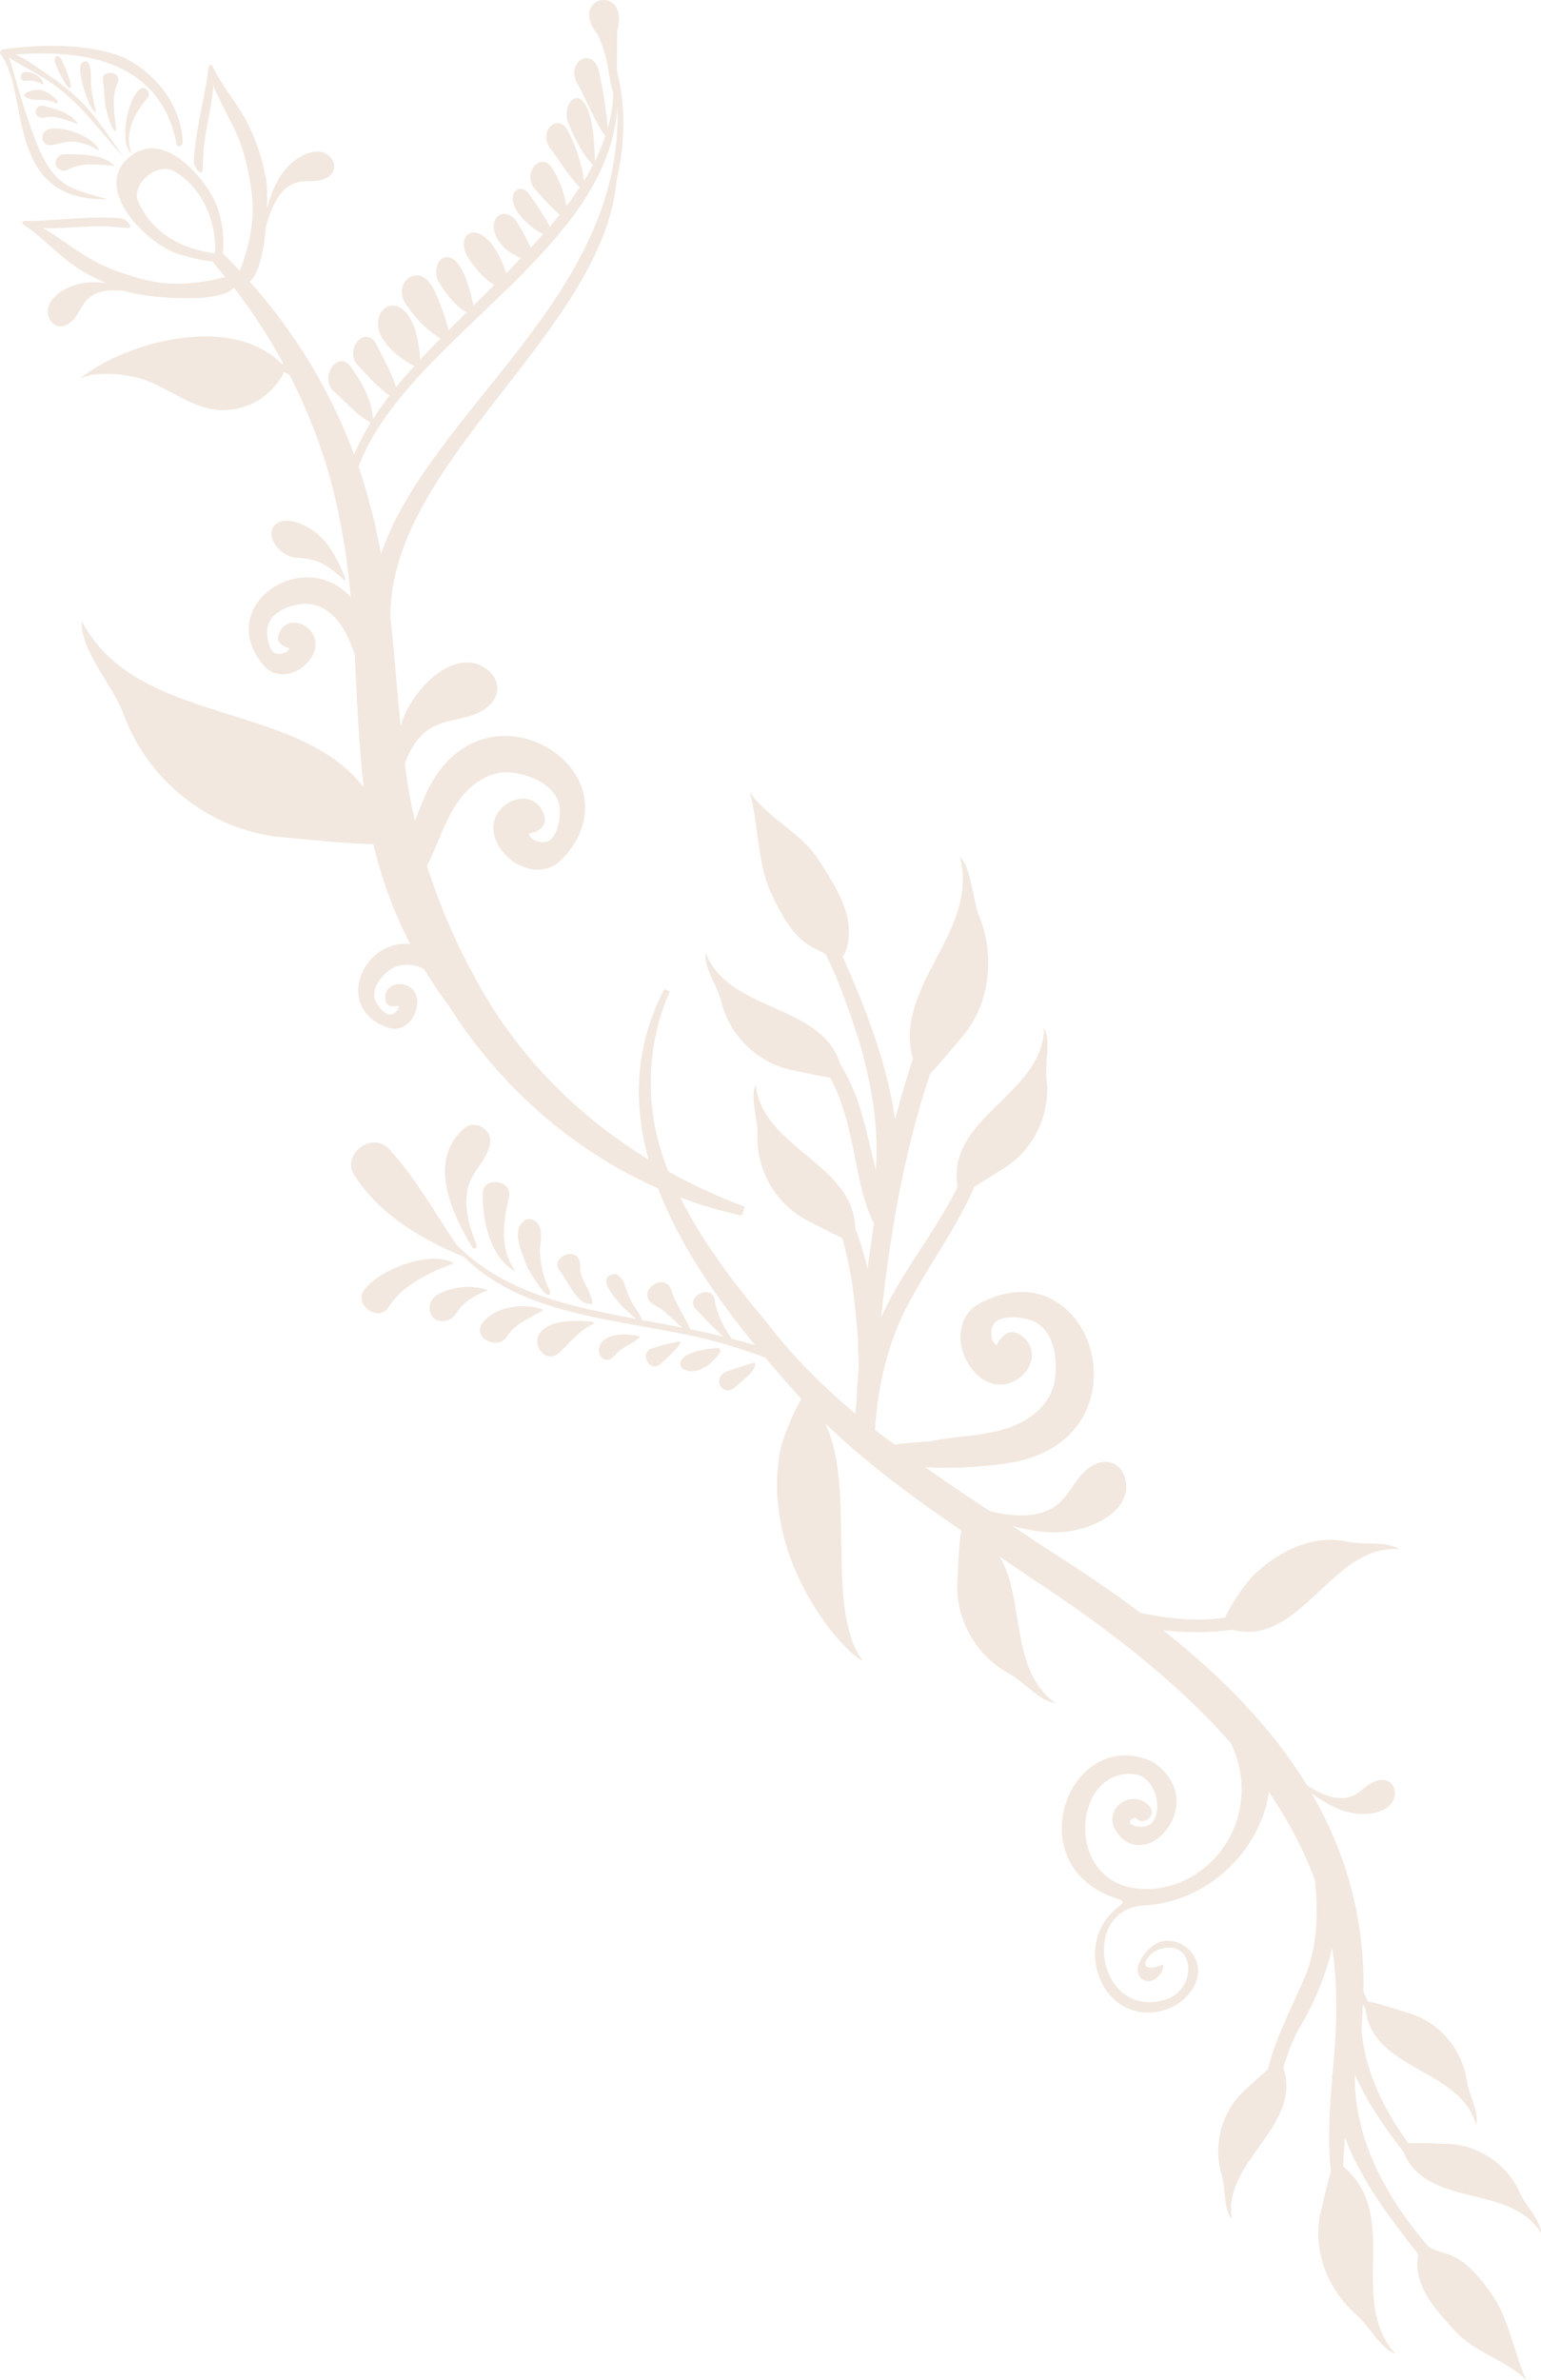 <?xml version="1.0" encoding="UTF-8"?><svg id="Layer_2" xmlns="http://www.w3.org/2000/svg" viewBox="0 0 900 1389.378"><g id="Components"><g id="_8f645452-2e66-4859-98e0-fdd77f3d0e32_25"><path d="M63.07,116.349c-31.823-9.17-35.932-5.874-57.679-82.887,3.17,2.456,8.05,5.156,10.844,6.638,27.442,14.601,35.474,28.866,55.887,51.675-14.737-21.327-22.102-33.522-44.617-48.506-4.591-3.024-12.154-8.942-18.64-11.433,33.742-2.578,84.195.234,94.209,52.091.476,2.453,3.833,1.294,3.696-1.232-1.447-26.47-22.862-45.577-39.181-50.897-19.739-6.437-45.308-5.891-65.856-2.981-1.25.177-2.288,1.643-1.401,2.809,17.537,23.076,1.508,86.085,62.738,84.723Z" style="fill:#f2e8df;"/><path d="M81.66,52.091c-7.758,6.214-12.023,32.336-4.854,37.492-4.585-12.099,2.06-24.221,9.894-33.07,1.314-2.907-2.208-6.674-5.039-4.422Z" style="fill:#f2e8df;"/><path d="M60.119,46.929c.853,5.184.681,10.446,1.656,15.654.295,1.895,4.105,16.791,6.18,13.217-1.164-8.227-2.987-19.404.615-27.218,3.315-7.193-9.578-8.504-8.451-1.653Z" style="fill:#f2e8df;"/><path d="M47.649,36.87c-3.671,2.986,5.436,30.636,8.412,28.245-1.246-5.151-2.405-10.307-2.913-15.589-.299-3.652,1.044-17.737-5.499-12.657Z" style="fill:#f2e8df;"/><path d="M32.29,37.033c1.97,5.17,7.327,15.725,8.881,14.27,1.425-1.333-3.782-13.527-4.939-15.877-2.597-5.271-5.281-1.909-3.942,1.607Z" style="fill:#f2e8df;"/><path d="M29.534,84.745c5.184-.552,9.166-2.711,14.645-1.961,4.928.674,9.604,2.698,13.892,5.156-2.094-4.656-7.925-8.238-13.005-10.245-4.99-1.879-12.135-3.818-17.297-1.974-4.826,1.724-3.617,9.592,1.765,9.024Z" style="fill:#f2e8df;"/><path d="M25.676,68.678c6.705-1.526,13.662,1.474,19.816,3.875-3.367-6.549-13.054-8.882-20.27-10.851-2.857-.707-5.933,3.201-3.705,5.532.955,1.447,2.574,1.803,4.16,1.444Z" style="fill:#f2e8df;"/><path d="M40.042,98.892c8.123-4.321,18.159-2.894,26.951-1.953-6.649-7.275-19.977-6.886-29.986-6.894-3.941.09-6.541,6.217-2.845,8.444,1.742,1.531,3.958,1.425,5.88.403Z" style="fill:#f2e8df;"/><path d="M17.148,57.666c5.325,1.547,10.462-.612,15.597,2.706,3.623-.911-5.439-7.221-7.4-7.272-3.927-2.429-16.78,2.072-8.197,4.566Z" style="fill:#f2e8df;"/><path d="M25.332,48.417c-1.791-4.248-6.337-6.557-10.846-6.326-3.397.174-2.907,5.73.337,5.181,3.5-.596,6.663.063,9.739,1.822.403.231.953-.242.77-.677Z" style="fill:#f2e8df;"/><path d="M345.91,761.096c-.286-7.851-7.473-13.989-7.136-21.974.555-13.149-18.665-5.793-11.674,2.991,4.978,5.866,9.879,20.348,18.81,18.983Z" style="fill:#f2e8df;"/><path d="M313.611,713.694c-2.231-2.562-6.142-2.943-8.503-.179-6.203,6.073.177,18.743,2.658,25.809,1.149,2.415,13.335,23.187,13.597,14.501-3.779-6.709-5.307-14.174-5.931-21.746-.487-5.915,2.526-13.693-1.821-18.384Z" style="fill:#f2e8df;"/><path d="M271.183,658.486c-21.729,19.051-7.642,49.061,4.472,69.385.83,1.648,3.448.694,2.713-1.066-4.162-9.967-7.564-22.015-5.226-32.88,2.142-9.959,11.338-16.625,13.117-26.513,1.444-8.028-8.73-13.968-15.076-8.926Z" style="fill:#f2e8df;"/><path d="M281.965,696.384c-.457,16.236,4.618,38.259,19.101,45.735-9.555-13.546-7.211-28.381-3.787-43.549,2.23-9.886-15.096-12.069-15.314-2.187Z" style="fill:#f2e8df;"/><path d="M213.125,752.345c-7.276,8.667,7.589,20.062,13.845,10.707,3.583-5.358,10.491-15.668,38.194-25.665-13.858-7.824-42.427,3.187-52.039,14.958Z" style="fill:#f2e8df;"/><path d="M256.727,755.031c-9.345,4.493-6.734,16.671,1.868,16.059,10.963-.78,3.81-9.04,26.425-18.053-9.264-3.22-19.947-2.021-28.293,1.994Z" style="fill:#f2e8df;"/><path d="M282.394,771.447c-7.895,9.448,8.235,16.519,13.247,9.361,4.67-8.194,15.159-12.088,21.846-16.214-10.823-4.292-27.422-2.328-35.093,6.853Z" style="fill:#f2e8df;"/><path d="M326.74,789.529c6.135-5.98,11.891-13.106,19.781-16.764.536-.228.483-1.091-.136-1.159-49.212-5.439-31.226,29.214-19.645,17.922Z" style="fill:#f2e8df;"/><path d="M359.322,790.927c3.689-4.971,11.474-6.516,14.648-10.995-34.945-6.519-24.687,22.733-14.648,10.995Z" style="fill:#f2e8df;"/><path d="M385.439,796.429c2.242-2.124,13.217-11.515,11.825-13.576-5.556,1.11-11.161,2.287-16.46,4.272-7.079,1.498-2.656,14.327,4.636,9.304Z" style="fill:#f2e8df;"/><path d="M419.218,786.891c-35.976,2.091-20.561,22.57-4.279,8.86,1.584-1.444,8.912-8.2,4.279-8.86Z" style="fill:#f2e8df;"/><path d="M425.044,800.307c-10.125,3.492-2.955,15.719,3.869,9.714,3.055-2.69,14.391-11.02,11.747-14.743-5.496,1.667-10.008,3.092-15.616,5.029Z" style="fill:#f2e8df;"/><path d="M200.758,338.376c.895.8,1.108-.324.672-1.403-5.8-14.313-11.778-23.543-21.253-28.972-11.909-6.823-19.703-4.047-21.286,1.063-2.32,7.495,6.671,16.345,15.045,16.598,11.641.353,17.367,4.245,26.823,12.714Z" style="fill:#f2e8df;"/><path d="M819.518,1255.809c13.518,33.736,62.715,18.325,80.482,47.729.068-7.373-9.003-15.874-12.287-23.437-7.138-16.241-23.394-27.702-41.248-28.67-5.869-.188-18.656-.691-23.962-.381-14.339-19.619-25.463-42.42-27.393-66.415.518-5.102.616-9.997.831-14.95.615,1.33,1.163,2.366,1.542,2.671,3.659,36.423,55.452,34.775,64.633,67.973,2.059-7.082-4.377-17.718-5.494-25.89-2.482-17.566-15.034-32.991-31.963-38.751-7.027-2.216-24.611-7.938-25.45-7.12-1.096-1.98-1.994-4.05-2.866-6.127.643-43.875-10.681-81.843-30.315-115.642,2.384,1.689,4.747,3.413,7.269,4.887,4.876,2.85,10.054,5.309,15.586,6.448,3.935.81,8.012.935,11.991.37,4.566-.647,9.277-2.407,11.972-6.146,2.698-3.742,2.446-9.785-1.437-12.274-3.454-2.211-8.111-.881-11.546,1.36-3.435,2.244-6.353,5.33-10.13,6.927-6.819,2.888-14.68.264-21.247-3.157-1.792-.933-3.504-2.099-5.218-3.244-20.674-33.804-49.832-63.35-83.915-90.32,13.293,1.392,27.495,1.564,40.126-.359,40.439,10.623,58.388-50.345,97.58-46.918-6.755-5.031-20.708-2.39-29.898-4.457-19.789-4.354-39.261,4.844-54.23,18.738-7.022,6.516-17.717,24.321-17.174,25.545-16.388,2.456-32.871.797-49.638-2.749-16.71-12.477-34.343-24.465-52.691-36.056-7.449-4.95-14.91-9.839-22.358-14.726.714.188,1.415.424,2.134.604,9.161,2.279,18.624,3.772,28.031,2.934,6.693-.596,13.289-2.377,19.403-5.241,7.015-3.288,13.735-8.458,16.294-15.885,2.561-7.43-.694-17.182-8.094-19.352-6.58-1.931-13.421,2.516-17.87,7.854-4.449,5.336-7.673,11.806-12.975,16.26-9.573,8.042-23.413,7.588-35.557,5.203-1.541-.305-3.077-.729-4.612-1.148-12.68-8.371-25.235-16.826-37.521-25.529,15.578,1.063,32.892-.09,46.665-2.053,86.368-11.406,53.234-128.506-14.514-93.709-13.11,6.731-15.069,24.362-5.529,37.528,18.681,25.776,48.981-4.232,29.453-18.632-8.726-6.432-14.315,5.472-14.297,5.741-2.626-1.77-3.171-4.493-3.096-7.582.075-3.062,1.584-6.027,4.317-7.297,5.532-2.575,16.02-1.433,21.249,1.311,9.348,4.903,12.378,16.927,12.063,27.479-.103,3.506-.47,7.03-1.484,10.389-2.987,9.918-11.405,17.484-20.825,21.787-9.422,4.302-19.856,5.774-30.144,6.973-6.632.772-13.296,1.441-19.845,2.779-2.162.441-14.963,1.115-21.855,2.124-3.812-2.875-7.713-5.657-11.444-8.618.876-13.476,2.88-26.804,6.339-39.736.103-.019.313-.057.313-.057-.043-.207-.077-.424-.12-.631,3.248-11.95,7.69-23.565,13.738-34.593,11.976-22.279,27.668-43.339,37.846-66.953,5.983-3.533,14.294-8.888,18.617-11.629,16.694-11.118,25.86-31.457,23.494-51.212-1.144-9.179,2.768-22.562-1.501-29.646-.394,38.632-57.016,51.756-50.497,92.294-.19.258-.37.835-.545,1.542-10.514,21.047-24.975,39.739-36.746,60.53-2.722,4.683-5.105,9.546-7.324,14.482,5.018-48.398,13.323-96.488,28.634-142.345,5.124-5.175,15.261-17.397,20.024-23.046,14.634-18.205,17.942-45.308,8.781-68.373-4.305-10.701-4.455-27.925-11.496-35.202,11.716,43.986-39.159,75.166-27.411,117.986-3.839,11.683-7.337,23.445-10.378,35.306-4.823-33.092-17.094-64.389-30.742-95.267.628-.498,1.092-.84,1.092-.84,8.035-19.157-3.539-37.242-13.704-53.203-10.262-17.495-29.83-25.24-41.48-41.427,4.873,17.269,4.132,40.04,12.072,58.101,14.342,31.452,23.496,30.856,32.326,36.431,7.938,16.206,13.828,33.576,19.419,50.522,6.969,24.117,11.788,50.138,9.746,75.237-5.326-20.829-8.859-43.165-20.678-61.438-10.862-36.037-65.115-30.212-78.582-65.082-1.515,8.132,6.844,19.293,8.994,28.289,4.713,19.331,20.431,35.161,39.963,39.717,5.598,1.175,16.94,3.652,23.726,4.74,5.897,10.968,9.456,23.372,12.193,36.002,3.414,15.012,5.94,35.031,13.288,49.034-1.36,8.798-2.57,17.62-3.64,26.464-2.019-8.072-4.301-16.043-7.325-23.677-.662-37.677-54.522-46.728-58.064-83.962-3.656,7.422,1.375,20.427,1.012,29.668-.687,19.886,10.164,39.377,27.738,49.045,5.158,2.687,15.657,8.254,21.859,11.096,3.055,11.504,5.428,23.089,6.758,34.859.874,7.43,1.568,15.066,2.318,22.768-.02,5.08.161,10.09.563,15.034-.582,8.349-1.142,16.698-1.59,25.047-.224,1.55-.456,3.1-.647,4.653-19.027-16.092-36.759-33.63-52.187-53.897-18.931-22.589-36.937-46.219-49.931-72.284,11.697,4.408,23.723,8.015,36.057,10.614l1.571-5.184c-15.485-5.736-30.312-12.654-44.473-20.517-.245-.607-.536-1.191-.775-1.8-13.17-33.105-12.877-70.459,1.467-103.284,0,0-3.136-1.452-3.134-1.452-17.462,33.592-18.195,67.233-9.238,99.545-41.053-25.235-75.395-59.458-99.032-101.979-12.522-22.246-22.753-45.406-30.341-69.515,2.774-5.358,5.05-10.954,7.388-16.511,3.733-8.874,7.747-17.808,14.026-25.104s15.213-12.853,24.839-12.953c3.262-.033,6.501.549,9.66,1.365,9.501,2.448,19.449,8.268,21.409,17.881,1.096,5.379-.601,15.037-4.331,19.312-1.841,2.11-4.879,2.69-7.631,1.964-2.779-.734-5.067-1.925-5.967-4.727.235.087,12.309-1.822,8.825-11.275-7.8-21.161-42.434-1.879-24.256,21.468,9.282,11.925,25.531,14.74,34.933,4.781,48.6-51.476-47.361-111.367-79.901-37.217-2.04,4.523-4.075,9.586-6.029,14.854-1.36-5.961-2.614-11.961-3.647-18.036-.87-5.143-1.562-10.373-2.252-15.605,3.247-8.945,8.322-17.044,16.668-21.4,6.72-3.506,14.611-4.069,21.869-6.342,7.257-2.276,14.611-7.343,15.405-14.808.892-8.393-7.619-15.755-16.203-16.266-8.586-.509-16.623,4.134-22.877,9.861-5.45,4.99-10.005,10.922-13.402,17.446-1.601,3.076-2.861,6.296-3.99,9.565-2.045-20.761-3.539-41.982-5.896-63.279-.774-90.799,124.402-166.732,132.09-255.205,4.933-21.169,5.507-42.969.175-63.853.144-8.54.031-18.703.233-23.445,6.927-27.139-27.005-20.209-13.055.196,3.216,3.625,5.78,13.369,7.098,18.46,1.673,10.786,2.843,16.059,3.686,17.878-.228,5.358-.955,10.636-2.099,15.73-.349,1.553-.753,3.079-1.222,4.574-1.025-11.414-2.868-22.972-5.383-34.114-4.599-13.848-19.312-3.506-12.325,8.36,1.999,2.317,12.099,26.413,16.326,30.233-1.123,3.538-2.374,7.041-4.097,10.465-.208.933-.627,1.765-1.046,2.597-.326.647-.696,1.278-1.025,1.928-.445-54.628-21.553-36.469-15.292-21.751,5.806,13.655,10.196,19.815,14.161,23.881-.901,1.735-1.757,3.492-2.752,5.178-.625,1.246-1.46,2.385-2.089,3.633-.08.125-.177.253-.258.381-1.49-10.343-5.02-20.68-9.663-29.573l-.041.06c-5.494-10.079-17.573.228-9.907,11.044,2.034,1.974,11.915,17.876,17.06,22.222-1.715,2.543-3.391,5.061-5.223,7.691-.717,1.069-1.633,2.143-2.509,3.209-1.505-8.24-4.626-16.557-8.988-22.861-6.316-8.099-15.983,3.002-10.487,11.855,0,0,9.358,11.063,15.438,16.168-.997,1.267-1.943,2.562-2.941,3.761-.938,1.02-1.785,2.157-2.731,3.312-3.511-6.837-10.88-17.234-11.905-18.722-2.475-3.593-6.503-4.865-8.938-1.259-4.287,8.322,8.422,20.128,16.938,24.332-1.606,1.765-3.157,3.514-4.83,5.301-.802.889-1.677,1.743-2.497,2.622-3.068-7.035-8.374-16.084-9.739-17.343-12.592-9.932-20.126,13.111,3.995,23.378-2.189,2.336-4.368,4.642-6.662,6.997-.598.623-1.231,1.186-1.821,1.784-12.287-36.089-32.347-24.357-21.947-8.382,5.407,7.601,10.228,12.831,15.058,15.159-3.767,3.845-7.609,7.658-11.504,11.441-.288.269-.495.541-.764.802-2.318-11.651-7.915-30.826-17.229-28.118-4.535,1.77-5.904,8.746-3.183,14.079,3.591,5.972,10.309,15.115,16.437,17.849-3.423,3.405-6.844,6.81-10.265,10.212-.101.109-.194.201-.294.307-2.097-9.513-8.67-25.191-10.557-26.829-7.593-12.276-22.989-.666-14.188,11.915,7.623,10.897,13.093,15.132,20.031,19.801-4.011,3.992-8.102,8.17-11.928,12.265-3.149-51.786-38.874-29.189-18.206-7.392,1.48,2.159,10.049,9.301,14.963,11.039-.256.291-.503.568-.767.873-3.565,3.737-6.772,7.658-10.121,11.507-2.297-8.42-7.872-17.283-11.195-24.694-6.836-12.649-19.728,3.223-10.857,12.118,5.747,6.07,11.67,12.967,18.315,17.4-.358.443-.689.96-1.048,1.401-3.066,4.194-5.975,8.221-8.624,12.388-.639-11.667-6.877-21.952-13.165-30.72-7.37-9.951-18.363,6.546-9.807,14.523,7.101,6.171,13.809,14.251,21.622,18.265-.344.557-.719,1.107-.98,1.624-3.026,4.982-5.534,9.964-7.834,15.05-.333.664-.608,1.36-.836,2.078-13.625-37.193-34.658-71.522-60.962-101.013,5.442-4.376,8.345-18.67,9.527-32.621.974-3.089,1.875-6.244,3.127-9.192,2.894-6.818,7.291-13.84,14.389-15.948,3.931-1.169,8.148-.642,12.223-1.096,4.075-.454,8.516-2.39,9.775-6.293,1.417-4.389-2.233-9.214-6.693-10.386s-9.214.465-13.149,2.866c-3.431,2.094-6.497,4.784-9.02,7.914-3.545,4.395-5.978,9.586-7.929,14.887-.868,2.361-1.466,4.808-2.157,7.229.288-9.513-.193-17.438-1.15-19.654-1.885-10.356-5.31-20.323-9.992-29.744-5.911-11.906-15.113-21.759-20.761-33.834-.47-1.014-2.287-.536-2.165.59-2.265,18.591-7.881,36.633-8.678,55.262-.102,3.813,4.971,8.817,5.132,4.873.005-1.281.552-10.348.578-11.634,1.071-12.635,4.687-24.881,5.704-37.459,4.695,11.558,12.042,22.722,16.213,34.713,3.042,8.314,7.88,29.08,6.538,42.618-.275,2.456-.398,5.145-.882,7.495-.946,5.989-2.51,11.934-4.512,17.862-.711,1.999-1.436,3.688-1.977,5.197-3.247-3.454-6.524-6.88-9.913-10.19.413-2.967.413-5.915.296-8.749-.302-7.305-1.792-14.253-4.394-20.535-4.932-11.909-29.842-45.066-51.021-26.421-21.757,19.157,12.864,51.846,29.858,56.35,5.556,1.474,11.124,3.353,17.197,3.889.608.054,1.233.065,1.849.098,2.649,3.024,5.128,6.163,7.658,9.268-1.875.261-4.119.968-6.86,1.567-6.134,1.235-12.23,2.031-18.292,2.214-2.39.179-5.073-.038-7.544-.076-13.601-.381-33.587-7.813-41.449-11.882-11.365-5.657-21.506-14.357-32.381-20.478,12.607.585,25.213-1.452,37.882-.914,1.278.139,10.341.742,11.613.9,3.933.34-.388-5.325-4.183-5.708-18.58-1.569-37.188,1.716-55.917,1.61-1.103-.264-1.806,1.477-.858,2.072,11.26,7.131,19.871,17.509,30.931,24.879,5.453,3.636,11.264,6.622,17.233,9.274-4.47-.492-8.977-.696-13.397.084-3.958.696-7.794,2.083-11.285,4.074-4.006,2.284-7.734,5.657-8.863,10.128-1.129,4.471,1.333,9.997,5.861,10.878,4.025.783,7.865-2.17,10.231-5.521,2.366-3.348,3.942-7.294,6.864-10.171,5.276-5.197,13.549-5.657,20.916-4.895.653.065,1.308.25,1.962.353,9.485,3.421,55.046,7.873,62.534-2.342,11.046,14.21,20.739,29.271,29.237,44.914-.438-.141-1.039-.408-1.286-.403-31.977-31.62-97.323-9.728-118.832,9.771,6.712-6.086,29.333-4.248,40.666.348,20.197,8.191,33.685,22.706,57.648,14.547,14.014-4.773,21.698-18.292,21.85-19.725,1.091.427,2.104,1.009,3.167,1.49,14.431,27.971,24.801,57.824,30.223,88.87,2.669,13.674,4.394,27.307,5.644,40.938-27.427-30.443-80.578,5.042-50.755,40.046,6.535,7.672,18.583,6.214,25.852-2.203,14.237-16.478-10.495-31.95-17.02-16.69-2.917,6.818,5.886,8.675,6.062,8.621-.767,2.023-2.493,2.815-4.562,3.25-2.051.43-4.262-.112-5.536-1.732-2.579-3.28-3.466-10.441-2.457-14.354,1.8-6.992,9.328-10.895,16.404-12.339,2.352-.481,4.755-.789,7.15-.639,7.072.432,13.429,4.852,17.771,10.449,4.342,5.6,6.957,12.317,9.368,18.977.007.022.016.043.023.065,1.341,25.662,2.229,51.457,5.234,77.638-38.787-50.867-132.335-35.463-164.624-97.034-1.169,16.758,18.284,37.34,24.705,54.995,13.992,37.911,49.377,66.211,89.847,70.878,13.696,1.267,44.273,4.357,55.691,4.207,4.767,20.206,12.026,39.899,21.566,58.395-27.867-3.062-45.193,37.775-12.864,48.83,7.544,2.581,15.148-3.274,16.695-11.934,3.031-16.954-20.035-17.492-18.314-4.482.768,5.817,7.503,3.525,7.601,3.416.296,1.689-.557,2.921-1.79,4.052-1.221,1.121-2.943,1.648-4.465,1.058-3.079-1.188-6.571-5.703-7.465-8.771-1.599-5.483,1.947-11.178,6.176-15.015,1.406-1.276,2.918-2.456,4.607-3.323,4.985-2.559,11.092-2.119,16.304-.063.625.245,1.159.672,1.762.957,4.323,7.133,8.888,14.109,13.919,20.723,29.389,46.796,72.289,84.943,122.552,107.119,12.472,32.706,33.932,63.671,56.69,91.557-4.564-1.371-9.113-2.638-13.655-3.799-4.37-6.388-8.703-14.036-9.679-21.691-1.454-11.384-18.04-2.486-11.273,4.49,2.007,1.754,10.419,11.316,16.163,16.018-6.49-1.577-12.956-3.041-19.358-4.34-3.503-7.816-8.535-14.716-11.21-23.024-3.658-11.368-22.396,1.828-9.411,9.19,5.838,2.652,10.959,9.04,16.105,12.948-7.981-1.572-15.87-3.041-23.632-4.474-1.607-4.441-6.214-9.437-7.827-14.079-2.464-5.241-2.059-9.932-7.524-12.698-14.467.694,2.465,18.539,11.784,26.111-40.297-7.498-76.965-15.529-104.709-43.114-12.612-18.485-23.367-38.066-38.481-54.87-10.068-13.062-30.684,2.352-20.514,15.385,15.041,22.621,38.999,36.396,63.344,46.51,37.563,37.457,99.708,36.157,148.966,49.893,7.564,2.064,19.188,5.999,26.793,8.749,7.078,8.436,14.177,16.486,21.157,24.25-.048.133-.063.291.035.522-1.448.19-11.039,21.39-12.597,30.446-11.205,65.093,38.721,118.043,48.457,121.957-22.67-30.718-3.47-101.223-22.031-138.734,24.377,23.481,51.808,43.543,79.68,62.648-1.184,2.372-2.049,22.774-2.474,31.215-.608,21.477,11.504,42.072,30.244,52.227,8.733,4.678,18.015,16.377,26.85,17.027-26.733-19.325-17.269-59.82-32.298-85.289,6.293,4.251,12.567,8.496,18.79,12.755,41.183,27.076,83.39,58.61,116.344,96.295,19.006,40.405-8.752,82.387-46.279,84.824-53.049,3.508-47.719-72.61-9.105-66.749,14.969,3.087,17.271,33.282.961,30.372-6.252-.957-6.137-4.237-1.198-5.018,4.213,5.17,12.35-1.338,8.14-6.508-8.58-10.454-25.262-1.61-21.262,11.349,16.063,32.349,59.024-14.093,22.578-37.797-48.808-21.417-79.507,61.688-20.043,80.217,3.992,1.384,3.677,2.108.709,4.398-30.374,22.885-7.263,74.878,30.435,59.075,9.639-4.389,18.407-15.469,15.065-26.47-2.758-8.627-12.382-14.591-21.428-11.912-5.903,1.722-17.28,13.688-11.599,20.707,5.004,6.021,13.878-1.126,13.344-7.321-.037-.267-.456-.348-.537.071-16.111,5.912-9.429-6.53-1.988-8.999,20.862-7.076,23.024,22.05,4.989,28.895-40.42,13.709-51.902-52.463-13.647-54.59,38.218-2.157,68.246-32.95,72.921-66.216,11.025,16.127,20.247,33.269,26.935,51.577,1.877,18.656,1.485,37.329-5.189,54.525-7.302,17.919-17.726,36.257-22.277,55.757-4.691,4.03-11.048,9.918-14.381,12.964-12.932,12.35-17.823,31.629-12.679,48.607,2.427,7.881,1.07,20.239,5.919,25.795-5.627-33.84,41.596-54.133,30.111-88.457,2.162-7.035,4.667-13.949,7.913-20.595,9.4-15.151,16.542-31.825,20.58-49.186,1.395,9.464,2.366,19.105,2.363,29.132.468,14.819-.858,29.932-2.152,45.091h-.332c.03.644.132,1.254.173,1.893-1.547,18.202-2.737,36.434-.775,54.318-1.989,6.628-4.846,19.181-6.264,25.208-4.3,20.375,3.996,43.263,20.58,57.911,7.737,6.774,14.799,20.408,23.331,23.358-28.473-31.849,3.951-80.377-30.419-109.368.177-5.651.468-11.3.993-16.938,9.37,25.156,26.021,46.736,42.817,68.215-3.383,17.582,9.215,31.392,20.402,43.595,11.724,13.767,30.107,17.53,42.847,29.934-6.959-14.408-9.842-34.511-19.616-49.135-19.842-28.836-27.393-22.39-37.604-28.773-24.748-28.517-43.799-63.652-43.056-100.176h-.177c.033-.169.071-.337.103-.506,7.142,16.209,17.443,31.098,28.293,45.02ZM297.899,167.053c.027-.008.053-.005.079-.014-.004-.019-.009-.033-.014-.049,31.907-31.37,60.187-64.228,62.572-104.576,4.223,110.344-109.104,176.832-137.983,260.84-1.895-10.128-4.06-20.228-6.962-30.225-1.792-7.011-3.854-13.946-6.167-20.788,14.54-38.471,53.64-70.948,88.475-105.188ZM120.525,147.056c-7.427-1.384-14.343-3.903-20.387-7.511-4.407-2.633-8.323-5.861-11.658-9.625-3-3.427-5.314-7.392-7.457-11.458-5.381-10.223,10.544-24.612,21.047-18.319,7.851,4.702,13.803,11.596,17.821,19.758,3.148,6.396,5.053,13.592,5.657,21.218.174,2.214.193,4.452.117,6.717-1.749-.193-3.466-.468-5.14-.78Z" style="fill:#f2e8df;"/></g></g></svg>